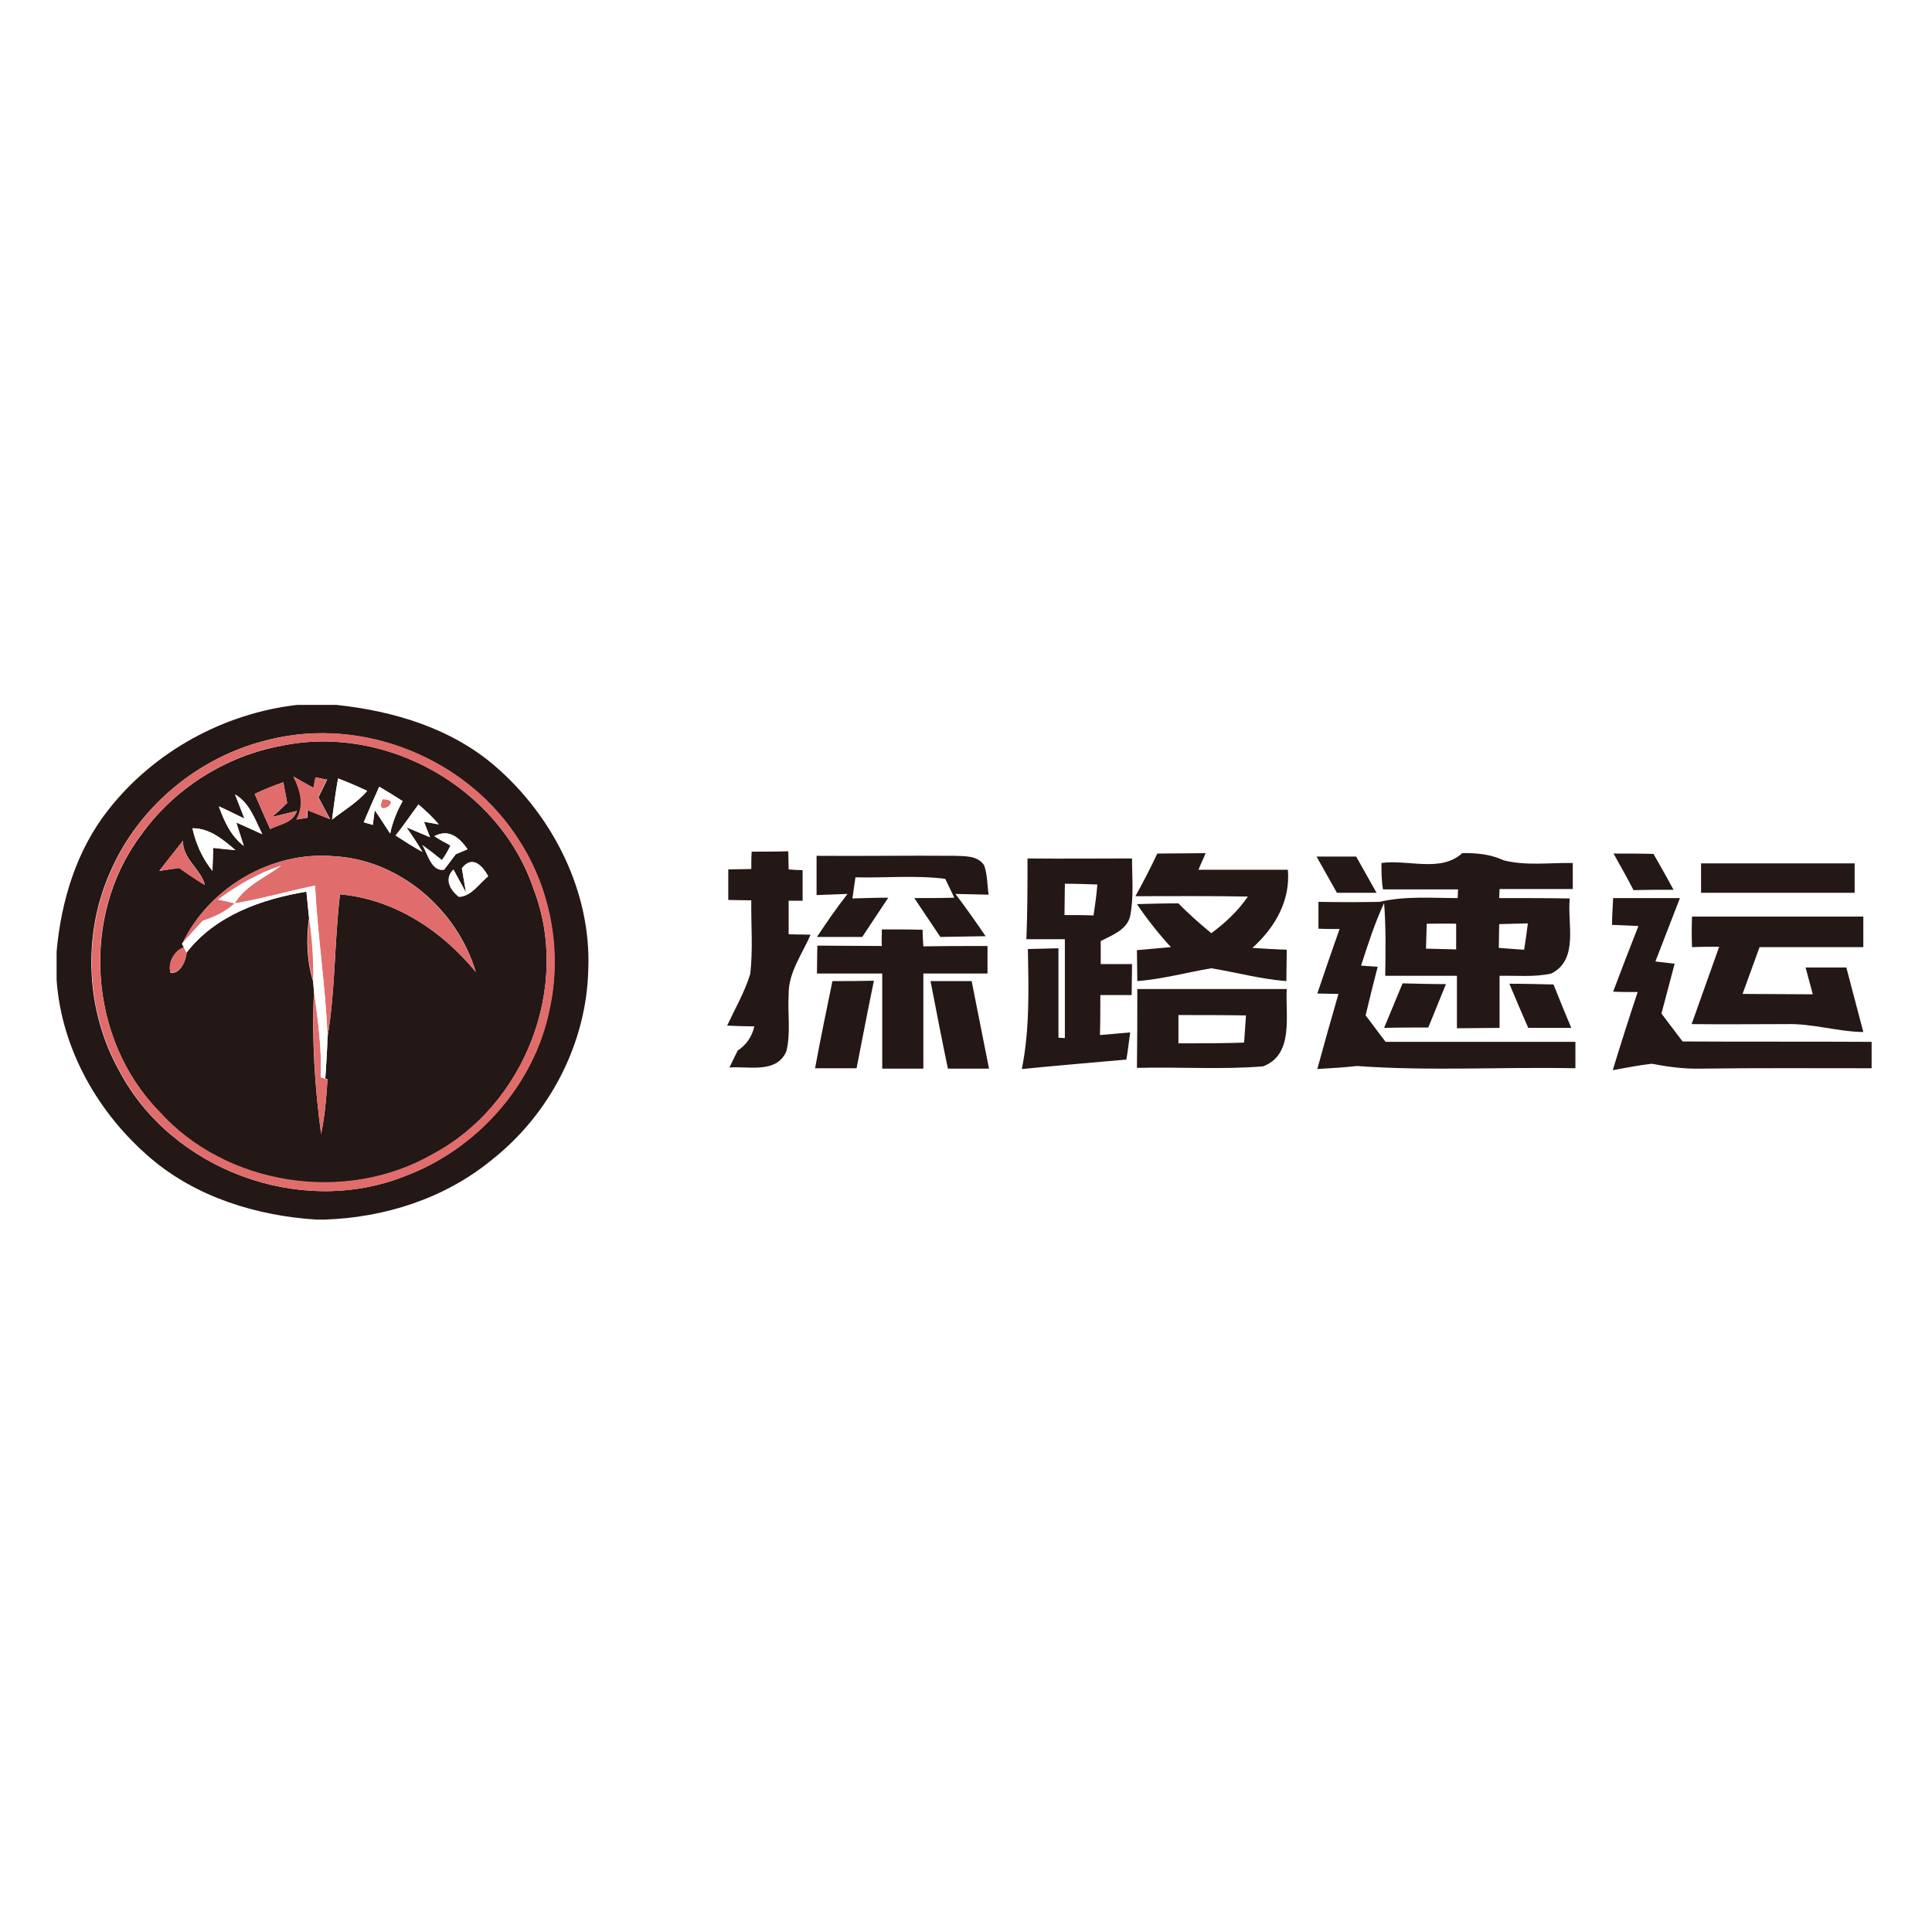<?xml version="1.0" encoding="utf-8"?>
<!-- Generator: Adobe Illustrator 21.1.0, SVG Export Plug-In . SVG Version: 6.00 Build 0)  -->
<svg version="1.1" id="Layer_1" xmlns="http://www.w3.org/2000/svg" xmlns:xlink="http://www.w3.org/1999/xlink" x="0px" y="0px"
	 viewBox="0 0 512 512" style="enable-background:new 0 0 512 512;" xml:space="preserve">
<style type="text/css">
	.st0{fill:#FFFFFF;}
	.st1{fill:#231815;}
	.st2{fill:#E16C6C;}
</style>
<rect y="0" class="st0" width="512" height="512"/>
<g id="_x23_231815ff">
	<path class="st1" d="M78.8,186.8h10.3c15.2,1.6,30.6,6.2,42.3,16.4c15.2,13.2,25.3,33.2,24.5,53.6c-0.4,19.6-10.2,38.5-25.6,50.6
		c-12.4,10.2-28.4,15.3-44.3,15.8h-2.2c-15.7-1-31.7-5.9-43.8-16.2c-13.9-11.8-23.7-28.9-25-47.3v-7.5c1.2-13.5,5.3-27,13.8-37.7
		C40.9,199.1,59.4,189,78.8,186.8 M71.4,196c-18.8,4.4-35.1,18-42.5,35.8c-7.1,16.5-6.1,36.3,2.7,52c13.8,26.2,47.8,38.8,75.4,28
		c19.2-7.1,34.6-24.2,38.6-44.4c3.3-15.1,0.4-31.4-7.9-44.4C124.2,201.2,96.4,189.8,71.4,196z"/>
	<path class="st1" d="M74.8,197.6c27.6-5.7,57.6,11.2,66.6,38c10,25.9-2.4,57.4-26.7,70.3c-23.1,13.3-54.8,8.6-72.6-11.4
		c-18.7-19.2-20.8-51.7-4.8-73.1C46.1,209,59.8,200.3,74.8,197.6 M83.6,206l-0.5,2.8c-1.3-0.7-4-2.2-5.3-3c1.9,3.7,2.9,7.5,0.8,11.4
		l2.9-0.5l0-2c2,0.8,4,1.6,6,2.4c-1-1.9-2.1-3.9-3.1-5.8c0.8-1.6,1.5-3.1,2.3-4.7C85.8,206.5,84.3,206.1,83.6,206 M67.5,210.4
		c1.3,3.1,2.7,6.2,4.1,9.3c2.6-1.3,6-1.6,7.1-4.8c-1.6,0.4-4.9,1.2-6.6,1.6c1.4-1.2,2.7-2.4,4-3.7c-0.2-1.4-0.8-4.1-1-5.5
		C72.5,208.2,70,209.2,67.5,210.4 M89.6,206.3c-0.7,3.6-1.1,7.3-1.6,10.9c3.1-2.5,6.6-4.5,9.3-7.6C94.8,208.4,92.2,207.3,89.6,206.3
		 M96.4,217.9c0.6,0.2,1.8,0.5,2.4,0.7l0.5-3.9c1.4,2,2.7,4.1,4.1,6.2c0.6-3,1.8-5.9,3.3-8.6c-2-1.3-4.1-2.6-6.2-3.8
		C99.1,211.6,97.7,214.8,96.4,217.9 M58,213.7c1.4,3.9,3.2,7.9,6.6,10.4l-2-6.2c1.7,0.8,5.2,2.4,6.9,3.1c-1.9-3.8-3.3-8.2-7.2-10.5
		c0.6,1.6,1.9,4.8,2.5,6.4C62.6,215.9,60.3,214.7,58,213.7 M110.9,213.2c-2,2.7-4,5.5-5.9,8.3c2.3,1.5,4.6,2.9,7,4.3
		c-1.3-2.3-2.8-4.4-4.2-6.5c1.6,0.6,4.7,2,6.2,2.6c-0.4-1-1.2-3.1-1.6-4.1c1,0.2,2.9,0.5,3.9,0.7
		C114.6,216.5,112.8,214.8,110.9,213.2 M51,219.5c0.9,4.1,2.6,8,5.3,11.3c0.1-1.5,0.2-4.6,0.2-6.1c1.5,0.2,4.4,0.5,5.9,0.6
		C59.2,222.5,55.5,219.4,51,219.5 M115.1,221.6c1.4,0.9,2.8,1.7,4.3,2.5c-0.7,1.4-1.4,2.7-2.3,3.9c-1.7-1.4-3.4-2.7-5.2-4
		c1.4,1.9,2.3,7.1,5.8,6.5c0.8-1,2.3-3.1,3.1-4.1c0.8-0.3,2.3-1,3.1-1.3C121.8,222.1,119.1,219.5,115.1,221.6 M42.2,230.8
		c1.3-0.2,4-0.6,5.3-0.8c2.2,1.6,4.4,3.1,6.8,4.5c-1.2-4.4-5.9-6.8-5.8-11.7C46.4,225.5,44.3,228.1,42.2,230.8 M48.3,250.1l0.5,1
		c-2.5,0.7-4.4,4.2-3.6,6.7c2.5,0.4,4.1-3.1,4.2-5.3c7.6-9.9,19.9-14.2,31.8-16.2c0.2,2.3,0.5,4.6,0.7,6.9c-0.8,5.7-0.6,11.5,1.1,17
		c0.1,0.6,0.2,1.8,0.2,2.4c-0.6,12.7,0.2,25.4,1.9,37.9c1-4.8,1.4-9.7,1.7-14.5l-0.6-0.2c0.2-3.7,0.5-7.3,0.6-11
		c2.1-12.5,1.8-25.2,3.3-37.8c14.4,1.3,27,9.6,36,20.6c-4.9-16.5-20.2-29.8-37.7-30.7C72,225.5,55.4,235.2,48.3,250.1 M122.4,230.1
		c0.3,1.6,0.8,4.9,1.1,6.6c-0.8-1.6-2.5-4.7-3.4-6.2c-2.5,2.5-0.8,5.4,1.5,7.2c3.3-0.1,5.3-3.5,7.7-5.4
		C127.9,229.3,125.1,226.6,122.4,230.1z"/>
	<path class="st1" d="M92,209.9C93.2,211,93.2,211,92,209.9z"/>
	<path class="st1" d="M112.1,217.4L112.1,217.4l0.2,0.4C112.3,217.6,112.2,217.4,112.1,217.4z"/>
	<path class="st1" d="M199.2,225.7c3.2,0,6.5,0,9.7-0.1c0,1.2,0.1,3.6,0.1,4.8c0.9,0.1,2.8,0.2,3.7,0.2c0,2.7,0,5.4,0,8.1
		c-0.9,0-2.8,0-3.7,0c0,3,0,5.9,0,8.9c1.5,0,4.4,0.1,5.8,0.1c-2.2,5.2-5.9,10-5.8,15.9c-0.3,5,0.6,10.1-0.6,15
		c-2.6,6-10,3.9-15.1,4.3c0.7-1.5,1.5-3,2.2-4.5c2.3-1.5,3.8-3.7,4.4-6.4c-1.8,0-5.4-0.1-7.2-0.2c2.1-4.5,4.6-8.8,6.1-13.6
		c0.8-6.5,0.2-13.1,0.3-19.6c-2,0-4.1-0.1-6.1-0.1c0-2.7,0-5.4,0-8.1c1.5,0,4.6-0.1,6.1-0.1C199.1,229.4,199.1,226.9,199.2,225.7z"
		/>
	<path class="st1" d="M306.7,226.2c4.3,0,8.5-0.1,12.8-0.1c-0.6,1.5-1.3,2.9-1.9,4.4c7.9,0,15.8,0,23.7,0c0.7,8.2-3.4,15.3-9.4,20.7
		c3,0.2,6.1,0.4,9.1,0.5c0,2.8-0.1,5.5-0.1,8.3c-6.7-0.5-13.2-2.3-19.9-3.4c-6.5,1.1-13,2.9-19.6,3.4c0-2.7-0.1-5.5-0.1-8.2
		c3-0.3,6-0.5,9-0.8c-3.3-3.6-6.3-7.4-9-11.4c3.7-0.1,7.3-0.2,11-0.2c2.7,2.8,5.7,5.4,8.7,7.9c3.7-2.7,7.1-5.9,9.7-9.7
		c-9.9-0.2-19.8-0.1-29.8-0.1C303,233.7,304.9,230,306.7,226.2z"/>
	<path class="st1" d="M216.4,226.8c12.2,0.1,24.3-0.1,36.5,0c2.8,0.1,6.2-0.1,7.9,2.5c0.9,2.5,0.8,5.2,1.2,7.8
		c-2.9-0.1-5.9-0.1-8.8-0.2c2.8,3.7,5.4,7.4,8,11.2c-4,0.1-8,0.1-12,0.2c-2.3-3.4-4.6-6.9-6.9-10.3c3.5,0,7.1,0,10.6-0.1
		c-0.6-1.2-1.8-3.8-2.4-5c-7.9-1-15.9-0.2-23.8-0.4c-0.2,1.4-0.6,4.2-0.8,5.6c3.2-0.1,6.3-0.2,9.5-0.2c-2.3,3.5-4.6,6.9-6.9,10.4
		c-4,0-8,0-12,0c2.6-3.9,5.2-7.7,8.1-11.4c-2.7,0.1-5.4,0.2-8.2,0.3C216.4,233.7,216.4,230.2,216.4,226.8z"/>
	<path class="st1" d="M272.3,227.5c9.3,0.1,18.5,0,27.7,0c0,5.1,0.5,10.2-0.5,15.3c-0.9,3.7-4.8,5-7.8,6.6c0,2,0,4.1,0,6.1
		c2.8,0,5.5,0,8.3,0c0,2.7-0.1,5.4-0.1,8.2c-2.8,0-5.5,0-8.3,0c0,3.5,0,7.1-0.1,10.6c2.7-0.2,5.4-0.5,8-0.7c-0.3,2.4-0.6,4.8-1,7.2
		c-9.3,0.8-18.5,1.6-27.7,2.5c2.1-10.5,1.8-21.1,1.6-31.8c2.7-0.1,5.4-0.1,8.1-0.2c0,7.9,0,15.8,0,23.7l1.7,0.1c0-8.7,0-17.5,0-26.2
		c-3.4,0-6.8,0-10.2,0C272.3,241.7,272.3,234.6,272.3,227.5 M282.2,234.2c0,2.8-0.1,5.6-0.1,8.3c2.6,0,5.2,0,7.7,0.1
		c0.4-2.7,0.8-5.4,1-8.2C288,234.3,285.1,234.2,282.2,234.2z"/>
	<path class="st1" d="M348.9,227c3.5,0,7,0,10.5,0c1.8,3.2,3.6,6.4,5.4,9.6c-3.5,0-7,0-10.5,0C352.5,233.4,350.7,230.2,348.9,227z"
		/>
	<path class="st1" d="M366.1,228.7c7-1,15.7,2.6,21.4-2.6c3.8-0.1,7.6,0.3,11,1.9c6,1.5,12.2,0.6,18.3,0.7c0,2.3,0,4.6,0,6.9
		c-6.5,0-13,0-19.4,0l-0.1,2.4c6.2,0,12.5,0,18.7,0.1c-0.7,6.6,2.5,16.2-4.9,19.9c-4.5,1-9.2,0.5-13.7,0.6c0,4.6,0,9.2,0,13.8
		c-3.8,0-7.5,0.1-11.3,0.1c0-4.6,0-9.3,0-13.9c-6.3,0-12.7,0-19,0c0.1-6.4,0.2-12.9-0.3-19.3c-2.5,5.4-4.3,11-6.1,16.6
		c1.1,0.1,3.3,0.2,4.4,0.3c-1.1,4.3-2.2,8.6-3.2,12.9c1.8,2.3,3.5,4.7,5.3,7c16.8,0,33.5,0,50.3,0c0,2.3,0,4.7,0,7
		c-19.3-0.4-38.7,0.8-57.9-0.6c-3.5,0.4-7,0.6-10.5,0.8c1.8-6.6,3.7-13.3,5.6-19.9c-1.4,0-4.2-0.1-5.6-0.1
		c1.9-5.7,3.9-11.4,5.9-17.1c-1.4,0-4.2,0-5.6-0.1c0-2.4,0-4.8,0-7.1c5.4,0.1,10.8,0.1,16.2,0c6.8-1.6,13.8-1,20.7-1l0.1-2.3
		c-6.6,0-13.3,0-19.9,0C366.1,233.3,366.1,231,366.1,228.7 M378.1,244.8c-0.1,2.2-0.1,4.4-0.2,6.6c2.7,0.1,5.4,0.1,8,0.2
		c0-2.3,0-4.6,0-6.8C383.4,244.7,380.8,244.8,378.1,244.8 M397.3,244.9c0,2.1-0.1,4.2-0.1,6.3c2.2,0.2,4.4,0.3,6.7,0.5
		c0.4-2.3,0.7-4.7,1-7C402.4,244.8,399.8,244.8,397.3,244.9z"/>
	<path class="st1" d="M427.6,226.2c3.5,0,7.1,0,10.6,0.1c1.8,3.2,3.6,6.3,5.3,9.5c-3.5,0-7.1,0-10.6,0.1
		C431.2,232.6,429.4,229.4,427.6,226.2z"/>
	<path class="st1" d="M450.8,228.8c13.6,0,27.1,0,40.7,0c0,2.6,0,5.2,0,7.8c-13.6,0-27.1,0-40.7,0
		C450.8,234,450.8,231.4,450.8,228.8z"/>
	<path class="st1" d="M427.5,238c5.9,0,11.8,0,17.7,0c-2.2,5.6-4.3,11.2-6.5,16.8c1.7,0.2,3.4,0.4,5.1,0.6
		c-1.2,4.4-2.3,8.8-3.5,13.2c1.9,2.5,3.7,4.9,5.6,7.4c16.7,0.1,33.4,0,50.1,0.1v7c-15.1,0-30.3-0.1-45.4,0.1
		c-4.4,0.1-8.7-0.5-12.9-1.3c-3.4,0.4-6.9,1.1-10.3,1.7c2.1-6.9,4.3-13.8,6.6-20.7c-1.6,0-4.8,0-6.5-0.1c2.2-5.8,4.4-11.6,6.7-17.4
		c-2.3-0.1-4.7-0.2-7-0.3C427.2,243.3,427.4,239.8,427.5,238z"/>
	<path class="st1" d="M448.4,242.9c15.1,0,30.3,0,45.4,0c0,2.7,0,5.4,0,8.1c-9.2,0-18.4,0-27.5,0c-1.5,4.1-3,8.3-4.5,12.4
		c6.2,0,12.4,0.1,18.6,0.1c-0.6-2.4-1.3-4.7-1.9-7.1c3.6,0,7.2,0,10.8,0c1.5,5.7,3,11.4,4.5,17.1c-6.9-0.1-13.5-2.3-20.4-2.1
		c-8.4,0-16.7,0.1-25.1,0c2.4-6.8,4.9-13.7,7.3-20.5c-2.4,0-4.8,0-7.2,0.1C448.3,248.3,448.3,245.6,448.4,242.9z"/>
	<path class="st1" d="M233.7,246.3c3.6,0,7.2,0,10.8,0.1c0,1.1,0.1,3.3,0.2,4.4c5.6-0.1,11.3-0.1,17-0.1c0,1.8,0,5.5,0,7.3
		c-5.7,0-11.3,0-17,0c0,8.4,0,16.8,0,25.2c-3.7,0-7.3,0-10.9,0c0-8.4,0-16.8,0-25.2c-5.8,0-11.5,0-17.3,0c0-2.5,0.1-4.9,0.1-7.4
		c5.7,0,11.4,0.1,17.1,0.1C233.6,249.6,233.7,247.4,233.7,246.3z"/>
	<path class="st1" d="M220.6,260c3.7,0,7.3,0,11-0.1c-1.6,7.7-3.1,15.5-4.6,23.2c-3.7,0-7.3,0-11,0C217.4,275.5,219,267.8,220.6,260
		z"/>
	<path class="st1" d="M246.6,260c3.6,0,7.3,0,10.9,0c1.5,7.7,3.1,15.5,4.6,23.2c-3.6,0-7.2,0-10.9,0
		C249.6,275.5,248.1,267.8,246.6,260z"/>
	<path class="st1" d="M371.7,260.6c3.8,0.1,7.6,0.2,11.5,0.2c-1.6,3.8-3.1,7.7-4.7,11.5c-3.9,0-7.8,0-11.7,0.1
		C368.4,268.5,370.1,264.5,371.7,260.6z"/>
	<path class="st1" d="M301.4,262.1c13.2,0,26.4,0,39.6,0c-0.4,7,2,17.4-6.3,20.5c-11.1,0.9-22.3,0.1-33.4,0.4
		C301.4,276,301.4,269.1,301.4,262.1 M312.3,269c0,2.5,0,5,0,7.5c5.8,0,11.6,0,17.4-0.2c0.2-2.4,0.3-4.8,0.5-7.2
		C324.2,269,318.3,269,312.3,269z"/>
	<path class="st1" d="M400,260.7c3.9,0,7.8,0.1,11.7,0.2c1.5,3.8,3.1,7.7,4.7,11.5c-3.8,0-7.6,0-11.4,0
		C403.3,268.5,401.6,264.6,400,260.7z"/>
</g>
<g id="_x23_e16c6cff">
	<path class="st2" d="M71.4,196c25-6.3,52.8,5.1,66.4,27c8.3,13,11.2,29.3,7.9,44.4c-4,20.1-19.4,37.3-38.6,44.4
		c-27.6,10.8-61.6-1.7-75.4-28c-8.8-15.7-9.8-35.5-2.7-52C36.3,214,52.6,200.4,71.4,196 M74.8,197.6c-15,2.6-28.7,11.4-37.5,23.7
		c-16.1,21.5-13.9,53.9,4.8,73.1c17.8,19.9,49.6,24.7,72.6,11.4c24.3-12.9,36.7-44.4,26.7-70.3C132.4,208.8,102.3,191.9,74.8,197.6z
		"/>
	<path class="st2" d="M83.6,206c0.7,0.2,2.2,0.5,3,0.6c-0.8,1.6-1.5,3.1-2.3,4.7c1.1,1.9,2.1,3.8,3.1,5.8c-2-0.8-4-1.6-6-2.4l0,2
		l-2.9,0.5c2.1-3.8,1.1-7.7-0.8-11.4c1.3,0.7,4,2.2,5.3,3L83.6,206z"/>
	<path class="st2" d="M67.5,210.4c2.5-1.2,5-2.2,7.6-3.1c0.2,1.4,0.8,4.1,1,5.5c-1.3,1.2-2.7,2.5-4,3.7c1.6-0.4,4.9-1.2,6.6-1.6
		c-1.1,3.2-4.5,3.5-7.1,4.8C70.2,216.6,68.8,213.5,67.5,210.4z"/>
	<path class="st2" d="M101.4,211.8C107.4,211.8,99,217.2,101.4,211.8z"/>
	<path class="st2" d="M42.2,230.8c2-2.7,4.1-5.3,6.3-7.9c-0.1,4.9,4.6,7.3,5.8,11.7c-2.3-1.4-4.6-3-6.8-4.5
		C46.2,230.2,43.5,230.6,42.2,230.8z"/>
	<path class="st2" d="M48.3,250.1c7-14.9,23.7-24.6,40.1-23.2c17.4,0.9,32.7,14.2,37.7,30.7c-9-11-21.6-19.3-36-20.6
		c-1.5,12.6-1.2,25.3-3.3,37.8c-0.5-13.4-2.7-26.7-3.3-40.1c-7.1,1.4-14.1,3.5-21.3,4.7c2.8-4.7,8.1-6.8,12.3-10
		c-6.1,2-11.6,5.2-16.7,9c1.1,0.2,3.3,0.7,4.4,1c-2.4,2.2-5.4,3.6-8.4,4.7C51.9,246,50.1,248.1,48.3,250.1z"/>
	<path class="st2" d="M82,243.2c0.8,5.6,1.2,11.3,1.1,17C81.4,254.7,81.2,248.9,82,243.2z"/>
	<path class="st2" d="M45.2,257.7c-0.9-2.5,1-6,3.6-6.7c0.2,0.3,0.5,1,0.7,1.4C49.4,254.6,47.7,258.1,45.2,257.7z"/>
	<path class="st2" d="M83.2,262.7c1,7.5,2.1,15.1,1.8,22.8c0.3,0.1,0.9,0.3,1.2,0.4l0.6,0.2c-0.3,4.9-0.8,9.7-1.7,14.5
		C83.4,288,82.7,275.3,83.2,262.7z"/>
</g>
<g id="_x23_ffffffff">
	<path class="st0" d="M89.6,206.3c2.6,1,5.2,2.1,7.7,3.3c-2.6,3.1-6.1,5.1-9.3,7.6C88.5,213.5,88.9,209.9,89.6,206.3 M92,209.9
		C93.2,211,93.2,211,92,209.9z"/>
	<path class="st0" d="M96.4,217.9c1.3-3.1,2.7-6.3,4.1-9.4c2.1,1.2,4.1,2.5,6.2,3.8c-1.5,2.7-2.7,5.6-3.3,8.6
		c-1.4-2.1-2.7-4.2-4.1-6.2l-0.5,3.9C98.1,218.4,96.9,218.1,96.4,217.9 M101.4,211.8C99,217.2,107.4,211.8,101.4,211.8z"/>
	<path class="st0" d="M58,213.7c2.3,1,4.6,2.2,6.8,3.3c-0.6-1.6-1.9-4.8-2.5-6.4c3.9,2.3,5.3,6.8,7.2,10.5c-1.7-0.8-5.2-2.4-6.9-3.1
		l2,6.2C61.2,221.6,59.4,217.6,58,213.7z"/>
	<path class="st0" d="M110.9,213.2c1.9,1.6,3.7,3.3,5.3,5.2c-1-0.2-2.9-0.5-3.9-0.7l-0.2-0.3l-0.1-0.1c0.1,0.1,0.2,0.3,0.2,0.4
		c0.4,1,1.2,3.1,1.6,4.1c-1.6-0.7-4.7-2-6.2-2.6c1.4,2.2,3,4.3,4.2,6.5c-2.4-1.3-4.7-2.8-7-4.3C107,218.7,108.9,215.9,110.9,213.2z"
		/>
	<path class="st0" d="M51,219.5c4.5,0,8.2,3.1,11.4,5.8c-1.5-0.2-4.4-0.5-5.9-0.6c-0.1,1.5-0.2,4.6-0.2,6.1
		C53.7,227.5,51.9,223.6,51,219.5z"/>
	<path class="st0" d="M115.1,221.6c4-2.1,6.7,0.5,8.8,3.4c-0.8,0.3-2.3,1-3.1,1.3c-0.8,1-2.3,3.1-3.1,4.1c-3.5,0.6-4.5-4.6-5.8-6.5
		c1.8,1.3,3.5,2.6,5.2,4c0.9-1.2,1.7-2.6,2.3-3.9C118,223.3,116.5,222.5,115.1,221.6z"/>
	<path class="st0" d="M122.4,230.1c2.7-3.5,5.4-0.8,7,2.1c-2.4,1.9-4.4,5.2-7.7,5.4c-2.3-1.7-4-4.6-1.5-7.2c0.8,1.6,2.5,4.7,3.4,6.2
		C123.2,235,122.7,231.7,122.4,230.1z"/>
	<path class="st0" d="M57.8,238.4c5.1-3.8,10.6-7,16.7-9c-4.2,3.1-9.5,5.3-12.3,10C61.1,239.1,58.9,238.6,57.8,238.4z"/>
	<path class="st0" d="M62.2,239.4c7.2-1.2,14.2-3.2,21.3-4.7c0.7,13.4,2.8,26.7,3.3,40.1c-0.1,3.7-0.3,7.3-0.6,11
		c-0.3-0.1-0.9-0.3-1.2-0.4c0.3-7.6-0.7-15.2-1.8-22.8c-0.1-0.6-0.2-1.8-0.2-2.4c0.1-5.7-0.3-11.4-1.1-17c-0.2-2.3-0.5-4.6-0.7-6.9
		c-11.8,1.9-24.2,6.3-31.8,16.2c-0.2-0.4-0.5-1.1-0.7-1.4l-0.5-1c1.8-2,3.6-4.1,5.5-6.1C56.8,243,59.8,241.6,62.2,239.4z"/>
</g>
</svg>

